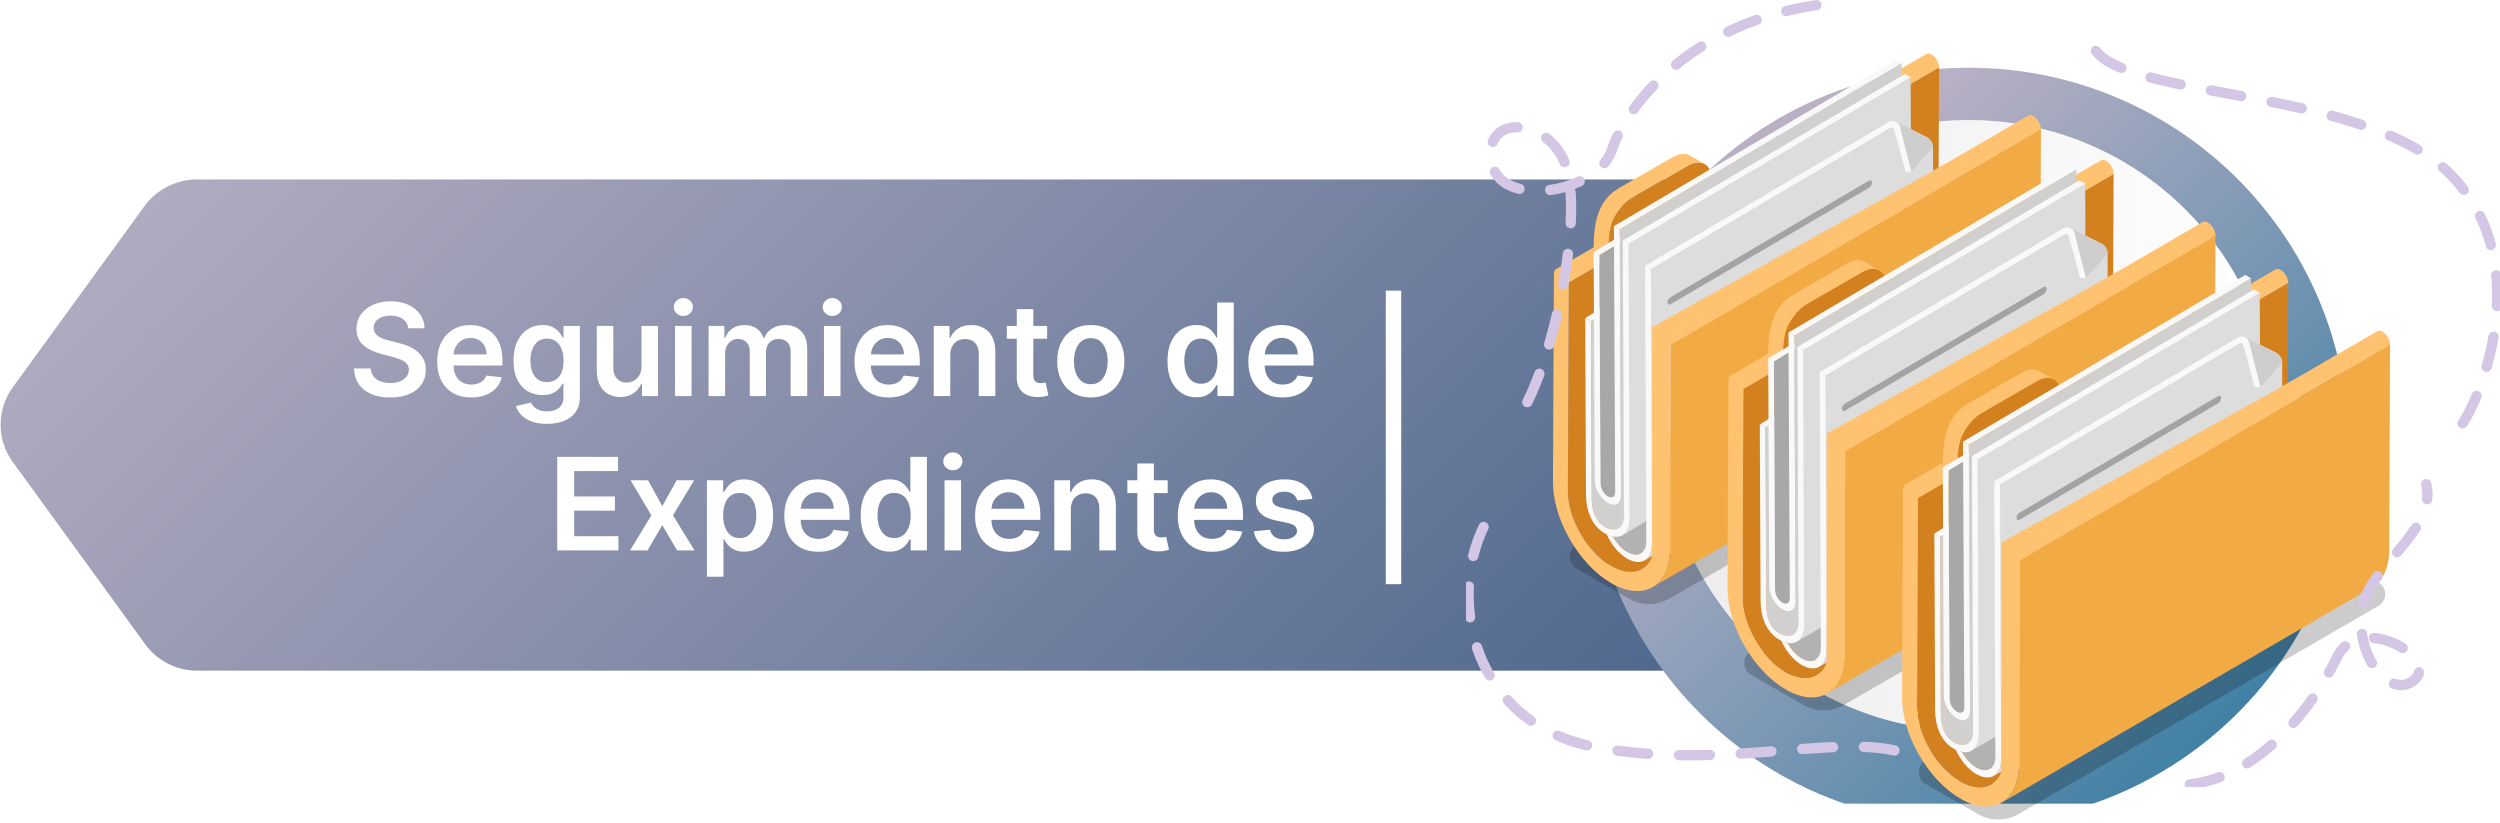 <svg width="486" height="160" viewBox="0 0 486 160" fill="none" xmlns="http://www.w3.org/2000/svg">
<g clip-path="url(#clip0_324_767)">
<path d="M38.222 130.373L346.98 130.373L343.671 82.549L338.541 34.891L38.222 34.891C34.251 34.891 30.445 36.87 28.129 40.003L2.482 75.293C-0.662 79.581 -0.662 85.518 2.482 89.805L28.129 125.096C30.445 128.394 34.251 130.373 38.222 130.373Z" fill="url(#paint0_linear_324_767)"/>
<g filter="url(#filter0_d_324_767)">
<path d="M382.72 9.165C341.963 9.165 308.923 42.094 308.923 82.714C308.923 123.335 341.963 156.264 382.72 156.264C423.477 156.264 456.518 123.335 456.518 82.714C456.518 42.094 423.477 9.165 382.72 9.165Z" fill="url(#paint1_linear_324_767)"/>
</g>
<path d="M382.72 23.347C349.822 23.347 323.153 49.927 323.153 82.714C323.153 115.502 349.822 142.082 382.72 142.082C415.618 142.082 442.288 115.502 442.288 82.714C442.288 49.927 415.618 23.347 382.72 23.347Z" fill="url(#paint2_linear_324_767)"/>
<path d="M382.72 23.347C349.822 23.347 323.153 49.927 323.153 82.714C323.153 115.502 349.822 142.082 382.72 142.082C415.618 142.082 442.288 115.502 442.288 82.714C442.288 49.927 415.618 23.347 382.72 23.347Z" fill="url(#paint3_linear_324_767)"/>
<path d="M79.359 63.816C79.276 63.041 78.927 62.437 78.312 62.005C77.702 61.573 76.909 61.357 75.933 61.357C75.246 61.357 74.657 61.461 74.166 61.668C73.674 61.875 73.299 62.156 73.038 62.511C72.778 62.867 72.645 63.272 72.639 63.728C72.639 64.106 72.725 64.435 72.896 64.713C73.074 64.991 73.314 65.228 73.615 65.423C73.917 65.613 74.252 65.772 74.618 65.903C74.986 66.033 75.355 66.142 75.728 66.231L77.433 66.657C78.119 66.817 78.779 67.033 79.413 67.305C80.052 67.578 80.623 67.921 81.126 68.335C81.635 68.749 82.037 69.25 82.333 69.836C82.629 70.421 82.777 71.108 82.777 71.895C82.777 72.961 82.505 73.899 81.96 74.71C81.416 75.514 80.629 76.145 79.599 76.6C78.575 77.05 77.335 77.275 75.879 77.275C74.465 77.275 73.237 77.056 72.195 76.618C71.159 76.18 70.348 75.541 69.762 74.701C69.182 73.86 68.869 72.836 68.821 71.629H72.062C72.109 72.262 72.304 72.789 72.648 73.209C72.991 73.629 73.438 73.943 73.988 74.15C74.544 74.357 75.166 74.461 75.853 74.461C76.569 74.461 77.196 74.354 77.735 74.141C78.279 73.922 78.705 73.621 79.013 73.236C79.321 72.845 79.478 72.389 79.484 71.869C79.478 71.395 79.339 71.004 79.066 70.697C78.794 70.383 78.412 70.123 77.921 69.915C77.436 69.702 76.868 69.513 76.216 69.347L74.148 68.815C72.651 68.43 71.467 67.847 70.597 67.066C69.733 66.278 69.301 65.234 69.301 63.932C69.301 62.861 69.591 61.922 70.171 61.117C70.757 60.313 71.553 59.688 72.559 59.244C73.565 58.794 74.704 58.57 75.977 58.57C77.267 58.57 78.397 58.794 79.368 59.244C80.345 59.688 81.111 60.307 81.668 61.1C82.224 61.887 82.511 62.792 82.529 63.816H79.359ZM91.609 77.266C90.241 77.266 89.061 76.982 88.066 76.414C87.078 75.84 86.317 75.029 85.785 73.981C85.252 72.928 84.986 71.688 84.986 70.262C84.986 68.859 85.252 67.628 85.785 66.569C86.323 65.503 87.075 64.675 88.04 64.083C89.004 63.485 90.138 63.186 91.44 63.186C92.28 63.186 93.073 63.322 93.819 63.594C94.571 63.861 95.234 64.275 95.808 64.837C96.388 65.4 96.844 66.116 97.175 66.986C97.506 67.85 97.672 68.88 97.672 70.075V71.061H86.495V68.894H94.591C94.585 68.279 94.452 67.731 94.192 67.252C93.931 66.767 93.567 66.385 93.1 66.107C92.638 65.829 92.1 65.69 91.484 65.69C90.827 65.69 90.25 65.849 89.753 66.169C89.256 66.483 88.868 66.897 88.59 67.412C88.318 67.921 88.179 68.48 88.173 69.09V70.981C88.173 71.774 88.318 72.454 88.608 73.023C88.898 73.585 89.303 74.017 89.824 74.319C90.345 74.615 90.954 74.763 91.653 74.763C92.121 74.763 92.544 74.698 92.922 74.567C93.301 74.431 93.63 74.233 93.908 73.973C94.186 73.712 94.396 73.39 94.538 73.005L97.539 73.342C97.35 74.135 96.989 74.828 96.456 75.42C95.929 76.006 95.254 76.461 94.432 76.787C93.609 77.106 92.668 77.266 91.609 77.266ZM106.321 82.398C105.167 82.398 104.176 82.241 103.347 81.927C102.519 81.619 101.853 81.205 101.35 80.684C100.847 80.163 100.497 79.586 100.302 78.953L103.196 78.252C103.327 78.518 103.516 78.781 103.764 79.042C104.013 79.308 104.347 79.527 104.768 79.699C105.194 79.876 105.729 79.965 106.375 79.965C107.286 79.965 108.041 79.743 108.638 79.299C109.236 78.861 109.535 78.139 109.535 77.133V74.55H109.375C109.21 74.881 108.967 75.222 108.647 75.571C108.334 75.92 107.916 76.213 107.396 76.45C106.881 76.686 106.233 76.805 105.451 76.805C104.404 76.805 103.454 76.559 102.601 76.068C101.755 75.571 101.08 74.831 100.577 73.848C100.08 72.86 99.832 71.623 99.832 70.137C99.832 68.64 100.08 67.376 100.577 66.347C101.08 65.311 101.758 64.527 102.61 63.994C103.463 63.455 104.413 63.186 105.46 63.186C106.259 63.186 106.916 63.322 107.431 63.594C107.952 63.861 108.366 64.183 108.674 64.562C108.982 64.935 109.215 65.287 109.375 65.619H109.553V63.364H112.722V77.222C112.722 78.388 112.444 79.353 111.888 80.116C111.331 80.88 110.571 81.451 109.606 81.829C108.641 82.208 107.546 82.398 106.321 82.398ZM106.348 74.283C107.029 74.283 107.609 74.118 108.088 73.786C108.567 73.455 108.931 72.978 109.18 72.357C109.429 71.735 109.553 70.99 109.553 70.12C109.553 69.261 109.429 68.51 109.18 67.865C108.937 67.22 108.576 66.719 108.097 66.364C107.623 66.003 107.04 65.823 106.348 65.823C105.632 65.823 105.034 66.009 104.555 66.382C104.075 66.755 103.714 67.267 103.472 67.918C103.229 68.563 103.108 69.297 103.108 70.12C103.108 70.954 103.229 71.685 103.472 72.312C103.72 72.934 104.084 73.419 104.563 73.769C105.049 74.112 105.644 74.283 106.348 74.283ZM124.707 71.265V63.364H127.921V77H124.805V74.576H124.663C124.355 75.34 123.849 75.964 123.145 76.45C122.446 76.935 121.585 77.178 120.561 77.178C119.668 77.178 118.878 76.979 118.191 76.583C117.51 76.18 116.978 75.597 116.593 74.834C116.208 74.064 116.016 73.135 116.016 72.046V63.364H119.23V71.549C119.23 72.413 119.466 73.1 119.94 73.609C120.413 74.118 121.035 74.372 121.804 74.372C122.278 74.372 122.736 74.257 123.18 74.026C123.624 73.795 123.988 73.452 124.272 72.996C124.562 72.534 124.707 71.957 124.707 71.265ZM131.226 77V63.364H134.44V77H131.226ZM132.842 61.428C132.333 61.428 131.895 61.26 131.528 60.922C131.161 60.579 130.977 60.168 130.977 59.688C130.977 59.203 131.161 58.791 131.528 58.454C131.895 58.111 132.333 57.939 132.842 57.939C133.357 57.939 133.795 58.111 134.156 58.454C134.523 58.791 134.706 59.203 134.706 59.688C134.706 60.168 134.523 60.579 134.156 60.922C133.795 61.26 133.357 61.428 132.842 61.428ZM137.744 77V63.364H140.816V65.681H140.976C141.26 64.9 141.731 64.29 142.388 63.852C143.044 63.408 143.829 63.186 144.74 63.186C145.663 63.186 146.442 63.411 147.075 63.861C147.714 64.305 148.164 64.911 148.424 65.681H148.567C148.868 64.923 149.377 64.32 150.093 63.87C150.816 63.414 151.671 63.186 152.659 63.186C153.914 63.186 154.938 63.583 155.731 64.376C156.524 65.169 156.921 66.326 156.921 67.847V77H153.698V68.344C153.698 67.498 153.473 66.879 153.023 66.489C152.573 66.092 152.023 65.894 151.372 65.894C150.597 65.894 149.99 66.136 149.552 66.622C149.12 67.101 148.904 67.726 148.904 68.495V77H145.752V68.211C145.752 67.507 145.539 66.944 145.113 66.524C144.693 66.104 144.142 65.894 143.462 65.894C143 65.894 142.58 66.012 142.201 66.249C141.822 66.48 141.52 66.808 141.296 67.234C141.071 67.655 140.958 68.146 140.958 68.708V77H137.744ZM160.181 77V63.364H163.395V77H160.181ZM161.797 61.428C161.288 61.428 160.85 61.26 160.483 60.922C160.116 60.579 159.932 60.168 159.932 59.688C159.932 59.203 160.116 58.791 160.483 58.454C160.85 58.111 161.288 57.939 161.797 57.939C162.312 57.939 162.75 58.111 163.111 58.454C163.478 58.791 163.661 59.203 163.661 59.688C163.661 60.168 163.478 60.579 163.111 60.922C162.75 61.26 162.312 61.428 161.797 61.428ZM172.736 77.266C171.369 77.266 170.188 76.982 169.194 76.414C168.206 75.84 167.445 75.029 166.913 73.981C166.38 72.928 166.114 71.688 166.114 70.262C166.114 68.859 166.38 67.628 166.913 66.569C167.451 65.503 168.203 64.675 169.168 64.083C170.132 63.485 171.266 63.186 172.568 63.186C173.408 63.186 174.201 63.322 174.947 63.594C175.699 63.861 176.362 64.275 176.936 64.837C177.516 65.4 177.971 66.116 178.303 66.986C178.634 67.85 178.8 68.88 178.8 70.075V71.061H167.623V68.894H175.719C175.713 68.279 175.58 67.731 175.32 67.252C175.059 66.767 174.695 66.385 174.228 66.107C173.766 65.829 173.228 65.69 172.612 65.69C171.955 65.69 171.378 65.849 170.881 66.169C170.384 66.483 169.996 66.897 169.718 67.412C169.446 67.921 169.307 68.48 169.301 69.09V70.981C169.301 71.774 169.446 72.454 169.736 73.023C170.026 73.585 170.431 74.017 170.952 74.319C171.473 74.615 172.082 74.763 172.781 74.763C173.248 74.763 173.672 74.698 174.05 74.567C174.429 74.431 174.758 74.233 175.036 73.973C175.314 73.712 175.524 73.39 175.666 73.005L178.667 73.342C178.477 74.135 178.116 74.828 177.584 75.42C177.057 76.006 176.382 76.461 175.56 76.787C174.737 77.106 173.796 77.266 172.736 77.266ZM184.733 69.01V77H181.519V63.364H184.591V65.681H184.75C185.064 64.917 185.564 64.311 186.251 63.861C186.943 63.411 187.798 63.186 188.816 63.186C189.757 63.186 190.577 63.387 191.276 63.79C191.98 64.192 192.524 64.775 192.909 65.539C193.3 66.302 193.492 67.228 193.486 68.317V77H190.272V68.815C190.272 67.903 190.036 67.19 189.562 66.675C189.095 66.16 188.447 65.903 187.618 65.903C187.056 65.903 186.556 66.027 186.118 66.276C185.685 66.518 185.345 66.87 185.097 67.332C184.854 67.794 184.733 68.353 184.733 69.01ZM203.563 63.364V65.849H195.723V63.364H203.563ZM197.659 60.097H200.873V72.898C200.873 73.331 200.938 73.662 201.068 73.893C201.204 74.118 201.382 74.272 201.601 74.354C201.819 74.437 202.062 74.479 202.328 74.479C202.53 74.479 202.713 74.464 202.879 74.434C203.051 74.405 203.181 74.378 203.27 74.354L203.811 76.867C203.639 76.926 203.394 76.991 203.074 77.062C202.761 77.133 202.376 77.175 201.92 77.186C201.115 77.21 200.39 77.089 199.745 76.822C199.1 76.55 198.588 76.13 198.209 75.562C197.836 74.994 197.653 74.283 197.659 73.431V60.097ZM212.052 77.266C210.72 77.266 209.566 76.973 208.59 76.387C207.613 75.802 206.855 74.982 206.317 73.928C205.784 72.875 205.518 71.644 205.518 70.235C205.518 68.826 205.784 67.592 206.317 66.533C206.855 65.474 207.613 64.651 208.59 64.065C209.566 63.479 210.72 63.186 212.052 63.186C213.384 63.186 214.538 63.479 215.514 64.065C216.491 64.651 217.245 65.474 217.778 66.533C218.317 67.592 218.586 68.826 218.586 70.235C218.586 71.644 218.317 72.875 217.778 73.928C217.245 74.982 216.491 75.802 215.514 76.387C214.538 76.973 213.384 77.266 212.052 77.266ZM212.07 74.692C212.792 74.692 213.395 74.493 213.881 74.097C214.366 73.695 214.727 73.156 214.964 72.481C215.207 71.806 215.328 71.055 215.328 70.226C215.328 69.392 215.207 68.637 214.964 67.962C214.727 67.282 214.366 66.74 213.881 66.338C213.395 65.935 212.792 65.734 212.07 65.734C211.33 65.734 210.714 65.935 210.223 66.338C209.738 66.74 209.374 67.282 209.131 67.962C208.894 68.637 208.776 69.392 208.776 70.226C208.776 71.055 208.894 71.806 209.131 72.481C209.374 73.156 209.738 73.695 210.223 74.097C210.714 74.493 211.33 74.692 212.07 74.692ZM232.575 77.24C231.504 77.24 230.545 76.965 229.699 76.414C228.853 75.864 228.184 75.065 227.692 74.017C227.201 72.969 226.956 71.697 226.956 70.2C226.956 68.684 227.204 67.406 227.701 66.364C228.204 65.317 228.882 64.527 229.734 63.994C230.587 63.455 231.537 63.186 232.584 63.186C233.383 63.186 234.04 63.322 234.555 63.594C235.07 63.861 235.478 64.183 235.78 64.562C236.082 64.935 236.316 65.287 236.482 65.619H236.615V58.818H239.837V77H236.677V74.852H236.482C236.316 75.183 236.076 75.535 235.762 75.908C235.449 76.275 235.034 76.589 234.52 76.849C234.005 77.109 233.357 77.24 232.575 77.24ZM233.472 74.603C234.153 74.603 234.733 74.419 235.212 74.053C235.691 73.68 236.055 73.162 236.304 72.499C236.553 71.836 236.677 71.064 236.677 70.182C236.677 69.3 236.553 68.534 236.304 67.882C236.061 67.231 235.7 66.725 235.221 66.364C234.747 66.003 234.164 65.823 233.472 65.823C232.756 65.823 232.158 66.009 231.679 66.382C231.199 66.755 230.838 67.27 230.596 67.927C230.353 68.584 230.232 69.335 230.232 70.182C230.232 71.034 230.353 71.795 230.596 72.463C230.844 73.126 231.208 73.65 231.688 74.035C232.173 74.414 232.768 74.603 233.472 74.603ZM249.299 77.266C247.932 77.266 246.751 76.982 245.757 76.414C244.768 75.84 244.008 75.029 243.475 73.981C242.942 72.928 242.676 71.688 242.676 70.262C242.676 68.859 242.942 67.628 243.475 66.569C244.014 65.503 244.765 64.675 245.73 64.083C246.695 63.485 247.828 63.186 249.13 63.186C249.971 63.186 250.764 63.322 251.51 63.594C252.261 63.861 252.924 64.275 253.498 64.837C254.078 65.4 254.534 66.116 254.865 66.986C255.197 67.85 255.362 68.88 255.362 70.075V71.061H244.185V68.894H252.282C252.276 68.279 252.143 67.731 251.882 67.252C251.622 66.767 251.258 66.385 250.79 66.107C250.329 65.829 249.79 65.69 249.175 65.69C248.518 65.69 247.941 65.849 247.443 66.169C246.946 66.483 246.559 66.897 246.28 67.412C246.008 67.921 245.869 68.48 245.863 69.09V70.981C245.863 71.774 246.008 72.454 246.298 73.023C246.588 73.585 246.994 74.017 247.514 74.319C248.035 74.615 248.645 74.763 249.343 74.763C249.811 74.763 250.234 74.698 250.613 74.567C250.992 74.431 251.32 74.233 251.598 73.973C251.876 73.712 252.087 73.39 252.229 73.005L255.229 73.342C255.04 74.135 254.679 74.828 254.146 75.42C253.619 76.006 252.945 76.461 252.122 76.787C251.299 77.106 250.358 77.266 249.299 77.266ZM108.321 107V88.818H120.146V91.579H111.615V96.515H119.534V99.276H111.615V104.239H120.217V107H108.321ZM125.992 93.364L128.745 98.397L131.541 93.364H134.941L130.831 100.182L135.012 107H131.63L128.745 102.091L125.886 107H122.477L126.632 100.182L122.583 93.364H125.992ZM137.427 112.114V93.364H140.588V95.619H140.774C140.94 95.287 141.173 94.935 141.475 94.562C141.777 94.183 142.186 93.861 142.7 93.594C143.215 93.322 143.872 93.186 144.671 93.186C145.725 93.186 146.675 93.455 147.521 93.994C148.373 94.527 149.048 95.317 149.545 96.364C150.048 97.406 150.3 98.684 150.3 100.2C150.3 101.697 150.054 102.969 149.563 104.017C149.072 105.065 148.403 105.864 147.557 106.414C146.71 106.964 145.751 107.24 144.68 107.24C143.899 107.24 143.251 107.109 142.736 106.849C142.221 106.589 141.807 106.275 141.493 105.908C141.185 105.535 140.946 105.183 140.774 104.852H140.641V112.114H137.427ZM140.579 100.182C140.579 101.064 140.703 101.836 140.952 102.499C141.206 103.162 141.57 103.68 142.044 104.053C142.523 104.42 143.103 104.603 143.784 104.603C144.494 104.603 145.089 104.414 145.568 104.035C146.047 103.65 146.408 103.126 146.651 102.463C146.9 101.795 147.024 101.034 147.024 100.182C147.024 99.335 146.903 98.584 146.66 97.927C146.417 97.27 146.056 96.755 145.577 96.382C145.097 96.009 144.5 95.823 143.784 95.823C143.097 95.823 142.514 96.003 142.035 96.364C141.555 96.725 141.191 97.231 140.943 97.882C140.7 98.534 140.579 99.3 140.579 100.182ZM159.089 107.266C157.722 107.266 156.541 106.982 155.547 106.414C154.558 105.84 153.798 105.029 153.265 103.982C152.732 102.928 152.466 101.688 152.466 100.262C152.466 98.859 152.732 97.628 153.265 96.569C153.804 95.503 154.555 94.675 155.52 94.083C156.485 93.485 157.618 93.186 158.92 93.186C159.761 93.186 160.554 93.322 161.3 93.594C162.051 93.861 162.714 94.275 163.288 94.837C163.868 95.4 164.324 96.116 164.655 96.986C164.987 97.85 165.153 98.88 165.153 100.075V101.061H153.975V98.894H162.072C162.066 98.279 161.933 97.731 161.672 97.252C161.412 96.767 161.048 96.385 160.58 96.107C160.119 95.829 159.58 95.69 158.965 95.69C158.308 95.69 157.731 95.849 157.233 96.169C156.736 96.483 156.349 96.897 156.071 97.412C155.798 97.921 155.659 98.48 155.653 99.09V100.981C155.653 101.774 155.798 102.455 156.088 103.023C156.378 103.585 156.784 104.017 157.305 104.319C157.825 104.615 158.435 104.763 159.133 104.763C159.601 104.763 160.024 104.698 160.403 104.567C160.782 104.431 161.11 104.233 161.388 103.973C161.667 103.712 161.877 103.39 162.019 103.005L165.019 103.342C164.83 104.135 164.469 104.828 163.936 105.42C163.41 106.006 162.735 106.461 161.912 106.787C161.089 107.107 160.148 107.266 159.089 107.266ZM172.932 107.24C171.86 107.24 170.902 106.964 170.055 106.414C169.209 105.864 168.54 105.065 168.049 104.017C167.558 102.969 167.312 101.697 167.312 100.2C167.312 98.684 167.561 97.406 168.058 96.364C168.561 95.317 169.239 94.527 170.091 93.994C170.943 93.455 171.893 93.186 172.941 93.186C173.74 93.186 174.397 93.322 174.911 93.594C175.426 93.861 175.835 94.183 176.137 94.562C176.438 94.935 176.672 95.287 176.838 95.619H176.971V88.818H180.194V107H177.033V104.852H176.838C176.672 105.183 176.433 105.535 176.119 105.908C175.805 106.275 175.391 106.589 174.876 106.849C174.361 107.109 173.713 107.24 172.932 107.24ZM173.828 104.603C174.509 104.603 175.089 104.42 175.568 104.053C176.048 103.68 176.412 103.162 176.66 102.499C176.909 101.836 177.033 101.064 177.033 100.182C177.033 99.3 176.909 98.534 176.66 97.882C176.418 97.231 176.057 96.725 175.577 96.364C175.104 96.003 174.521 95.823 173.828 95.823C173.112 95.823 172.514 96.009 172.035 96.382C171.556 96.755 171.195 97.27 170.952 97.927C170.709 98.584 170.588 99.335 170.588 100.182C170.588 101.034 170.709 101.795 170.952 102.463C171.201 103.126 171.565 103.65 172.044 104.035C172.529 104.414 173.124 104.603 173.828 104.603ZM183.618 107V93.364H186.832V107H183.618ZM185.234 91.428C184.725 91.428 184.287 91.26 183.92 90.922C183.553 90.579 183.37 90.168 183.37 89.688C183.37 89.203 183.553 88.791 183.92 88.454C184.287 88.111 184.725 87.939 185.234 87.939C185.749 87.939 186.187 88.111 186.548 88.454C186.915 88.791 187.099 89.203 187.099 89.688C187.099 90.168 186.915 90.579 186.548 90.922C186.187 91.26 185.749 91.428 185.234 91.428ZM196.174 107.266C194.807 107.266 193.626 106.982 192.632 106.414C191.643 105.84 190.883 105.029 190.35 103.982C189.817 102.928 189.551 101.688 189.551 100.262C189.551 98.859 189.817 97.628 190.35 96.569C190.889 95.503 191.64 94.675 192.605 94.083C193.57 93.485 194.703 93.186 196.005 93.186C196.846 93.186 197.639 93.322 198.385 93.594C199.136 93.861 199.799 94.275 200.373 94.837C200.953 95.4 201.409 96.116 201.74 96.986C202.072 97.85 202.237 98.88 202.237 100.075V101.061H191.06V98.894H199.157C199.151 98.279 199.018 97.731 198.757 97.252C198.497 96.767 198.133 96.385 197.665 96.107C197.204 95.829 196.665 95.69 196.05 95.69C195.393 95.69 194.816 95.849 194.318 96.169C193.821 96.483 193.434 96.897 193.155 97.412C192.883 97.921 192.744 98.48 192.738 99.09V100.981C192.738 101.774 192.883 102.455 193.173 103.023C193.463 103.585 193.869 104.017 194.389 104.319C194.91 104.615 195.52 104.763 196.218 104.763C196.686 104.763 197.109 104.698 197.488 104.567C197.867 104.431 198.195 104.233 198.473 103.973C198.751 103.712 198.962 103.39 199.104 103.005L202.104 103.342C201.915 104.135 201.554 104.828 201.021 105.42C200.494 106.006 199.82 106.461 198.997 106.787C198.174 107.107 197.233 107.266 196.174 107.266ZM208.17 99.01V107H204.956V93.364H208.028V95.681H208.188C208.502 94.917 209.002 94.311 209.688 93.861C210.381 93.411 211.236 93.186 212.254 93.186C213.195 93.186 214.015 93.387 214.713 93.79C215.417 94.192 215.962 94.775 216.347 95.539C216.737 96.302 216.93 97.228 216.924 98.317V107H213.71V98.815C213.71 97.903 213.473 97.19 213 96.675C212.532 96.16 211.884 95.903 211.055 95.903C210.493 95.903 209.993 96.027 209.555 96.276C209.123 96.518 208.783 96.87 208.534 97.332C208.291 97.794 208.17 98.353 208.17 99.01ZM227 93.364V95.849H219.161V93.364H227ZM221.096 90.097H224.31V102.898C224.31 103.33 224.375 103.662 224.505 103.893C224.641 104.118 224.819 104.272 225.038 104.354C225.257 104.437 225.5 104.479 225.766 104.479C225.967 104.479 226.151 104.464 226.316 104.434C226.488 104.405 226.618 104.378 226.707 104.354L227.249 106.867C227.077 106.926 226.831 106.991 226.512 107.062C226.198 107.133 225.813 107.175 225.358 107.186C224.553 107.21 223.828 107.089 223.183 106.822C222.537 106.55 222.025 106.13 221.647 105.562C221.274 104.994 221.09 104.283 221.096 103.431V90.097ZM235.578 107.266C234.211 107.266 233.03 106.982 232.036 106.414C231.048 105.84 230.287 105.029 229.754 103.982C229.222 102.928 228.955 101.688 228.955 100.262C228.955 98.859 229.222 97.628 229.754 96.569C230.293 95.503 231.045 94.675 232.009 94.083C232.974 93.485 234.107 93.186 235.41 93.186C236.25 93.186 237.043 93.322 237.789 93.594C238.54 93.861 239.203 94.275 239.777 94.837C240.357 95.4 240.813 96.116 241.145 96.986C241.476 97.85 241.642 98.88 241.642 100.075V101.061H230.465V98.894H238.561C238.555 98.279 238.422 97.731 238.162 97.252C237.901 96.767 237.537 96.385 237.07 96.107C236.608 95.829 236.069 95.69 235.454 95.69C234.797 95.69 234.22 95.849 233.723 96.169C233.226 96.483 232.838 96.897 232.56 97.412C232.288 97.921 232.148 98.48 232.143 99.09V100.981C232.143 101.774 232.288 102.455 232.578 103.023C232.868 103.585 233.273 104.017 233.794 104.319C234.315 104.615 234.924 104.763 235.623 104.763C236.09 104.763 236.513 104.698 236.892 104.567C237.271 104.431 237.599 104.233 237.878 103.973C238.156 103.712 238.366 103.39 238.508 103.005L241.509 103.342C241.319 104.135 240.958 104.828 240.426 105.42C239.899 106.006 239.224 106.461 238.401 106.787C237.579 107.107 236.638 107.266 235.578 107.266ZM255.138 96.968L252.209 97.288C252.126 96.992 251.981 96.713 251.774 96.453C251.572 96.193 251.3 95.983 250.957 95.823C250.614 95.663 250.193 95.583 249.696 95.583C249.027 95.583 248.465 95.728 248.009 96.018C247.56 96.308 247.338 96.684 247.344 97.146C247.338 97.542 247.483 97.865 247.779 98.113C248.08 98.362 248.578 98.566 249.27 98.726L251.596 99.223C252.886 99.501 253.845 99.942 254.472 100.546C255.106 101.15 255.425 101.94 255.431 102.916C255.425 103.774 255.174 104.532 254.677 105.189C254.185 105.84 253.502 106.349 252.626 106.716C251.75 107.083 250.744 107.266 249.607 107.266C247.938 107.266 246.595 106.917 245.577 106.219C244.559 105.514 243.952 104.535 243.757 103.28L246.891 102.978C247.033 103.594 247.335 104.058 247.796 104.372C248.258 104.686 248.859 104.843 249.599 104.843C250.362 104.843 250.975 104.686 251.436 104.372C251.904 104.058 252.138 103.671 252.138 103.209C252.138 102.819 251.987 102.496 251.685 102.241C251.389 101.987 250.927 101.792 250.3 101.656L247.974 101.167C246.666 100.895 245.698 100.436 245.071 99.791C244.443 99.14 244.133 98.317 244.139 97.323C244.133 96.483 244.361 95.755 244.822 95.139C245.29 94.518 245.938 94.038 246.767 93.701C247.601 93.358 248.563 93.186 249.652 93.186C251.25 93.186 252.508 93.526 253.425 94.207C254.348 94.888 254.919 95.808 255.138 96.968Z" fill="white"/>
<path d="M270.898 113.565L270.898 56.5" stroke="white" stroke-width="3"/>
</g>
<g opacity="0.2">
<path d="M394.491 75.903C396.261 74.877 396.261 72.329 394.491 71.303L384.332 65.462C381.883 64.039 378.855 64.039 376.406 65.462L306.481 105.918C304.711 106.944 304.711 109.492 306.481 110.518L316.624 116.358C319.056 117.781 322.101 117.781 324.55 116.358L394.491 75.903Z" fill="black"/>
</g>
<path d="M304.976 54.939L312.703 50.438V46.467C312.686 43.505 314.771 39.898 317.352 38.409L328.074 32.221C330.655 30.731 332.74 31.923 332.757 34.885V38.789L376.952 13.11L376.77 53.582C376.753 58.943 380.542 65.479 385.192 68.176C387.541 69.532 389.676 69.665 391.198 68.771L319.222 110.6C317.683 111.494 315.565 111.361 313.216 110.005C308.566 107.324 304.777 100.788 304.794 95.411L304.976 54.939Z" fill="#D3801E"/>
<path d="M312.669 46.417L302.51 52.324C302.245 52.473 302.08 52.804 302.08 53.267L301.898 93.74C301.881 100.937 306.944 109.723 313.199 113.347C319.453 116.954 324.566 114.042 324.599 106.861L324.781 66.935L396.758 25.106C396.758 24.179 396.112 23.054 395.301 22.591C394.904 22.359 394.54 22.343 394.276 22.491L322.299 64.32C322.035 64.469 321.869 64.8 321.869 65.263L321.687 105.19C321.671 110.551 317.881 112.718 313.215 110.021C308.566 107.341 304.777 100.805 304.793 95.427L304.975 54.939L312.702 50.438L312.669 46.417ZM332.757 38.789L376.952 13.11C376.952 12.183 376.306 11.058 375.512 10.595C375.115 10.363 374.751 10.346 374.486 10.495L332.74 34.752L332.757 38.789ZM302.957 52.225C302.891 52.225 302.857 52.258 302.791 52.258C302.857 52.258 302.907 52.225 302.957 52.225Z" fill="#FFC271"/>
<path d="M312.256 38.674C313.795 36.903 313.033 37.565 325.178 30.549C326.486 29.805 327.66 29.722 328.504 30.218L331.383 31.89C330.539 31.393 329.365 31.459 328.057 32.221C316.64 38.806 317.137 38.459 316.326 39.12C314.986 40.229 313.861 42.033 313.48 42.976C312.52 45.143 312.669 49.23 312.686 50.455L309.823 48.783C309.823 47.046 309.608 41.9 312.256 38.674Z" fill="#FFC271"/>
<path d="M312.653 101.037L367.487 68.656C367.504 72.378 371.492 76.565 373.808 75.208C355.524 85.996 337.257 96.801 318.974 107.589C318.312 107.986 317.385 107.936 316.359 107.357C314.324 106.182 312.67 103.337 312.653 101.037Z" fill="#B2B2B2"/>
<path d="M309.294 62.451L363.02 29.441L363.169 63.758C363.185 67.514 367.189 71.667 369.489 70.31C351.206 81.082 332.922 91.886 314.638 102.675C313.977 103.072 313.05 103.022 312.024 102.443C309.989 101.285 309.443 99.084 309.426 96.768L309.294 62.451Z" fill="#D1D0CF"/>
<path d="M309.294 62.451L363.02 29.441L361.911 28.796L308.186 61.822L309.294 62.451Z" fill="#F9F9F9"/>
<path d="M309.807 48.965L364.641 16.568L365.75 17.213L310.915 49.594L309.807 48.965Z" fill="#F9F9F9"/>
<path d="M367.421 64.122C366.627 63.675 365.982 62.566 365.982 61.656L365.766 17.197L310.916 49.594L311.131 94.054C311.131 94.964 311.776 96.073 312.57 96.519C312.967 96.751 313.331 96.768 313.579 96.602C331.863 85.814 350.147 75.009 368.414 64.221C368.166 64.37 367.818 64.353 367.421 64.122Z" fill="#A8A8A8"/>
<path d="M314.87 44.581L315.118 96.304C315.118 97.099 314.837 97.678 314.39 97.942C332.674 87.154 350.941 76.349 369.225 65.561C369.572 65.363 369.804 64.999 369.903 64.486C369.936 64.32 369.953 64.138 369.953 63.923L369.704 12.2L314.87 44.581Z" fill="#D1D0CF"/>
<path d="M313.761 43.952L368.596 11.571L369.721 12.2L314.87 44.581L313.761 43.952Z" fill="#F9F9F9"/>
<path d="M314.87 44.581L315.118 96.304C315.118 97.909 313.993 98.571 312.587 97.777C311.18 96.983 310.022 95.014 310.022 93.409L309.807 48.949L310.915 49.578L311.131 94.037C311.131 94.948 311.776 96.056 312.57 96.503C313.364 96.95 314.01 96.586 313.993 95.675L313.745 43.952L314.87 44.581Z" fill="#F9F9F9"/>
<path d="M316.806 100.954L316.591 47.394L371.425 15.012L371.64 68.573C371.64 70.079 371.128 71.137 370.267 71.65C351.983 82.439 333.7 93.243 315.433 104.031C316.293 103.518 316.823 102.46 316.806 100.954Z" fill="#DDDDDD"/>
<path d="M316.591 47.394L371.425 15.012L370.317 14.384L315.482 46.765L316.591 47.394Z" fill="#F9F9F9"/>
<path d="M315.482 46.765L315.698 100.325C315.714 102.658 314.059 103.601 312.024 102.443C309.989 101.285 309.443 99.084 309.426 96.768L309.278 62.451L308.169 61.822L308.318 96.139C308.334 99.167 309.377 102.228 312.024 103.717C314.672 105.223 316.823 103.982 316.806 100.954L316.591 47.394L315.482 46.765Z" fill="#F9F9F9"/>
<path d="M321.141 105.852L320.926 52.291L368.778 24.063L368.431 23.616L374.453 26.628C375.264 27.025 375.777 27.852 375.777 28.762L375.959 73.47C375.959 74.976 375.446 76.035 374.586 76.548C356.335 87.336 338.052 98.124 319.768 108.929C320.628 108.416 321.158 107.357 321.141 105.852Z" fill="#DDDDDD"/>
<path d="M347.334 60.382L347.566 84.259L325.112 97.43L324.881 73.553L347.334 60.382Z" fill="#B9B9B9"/>
<path d="M373.361 73.355L373.378 75.406L351.785 88.081L351.752 86.029L373.361 73.355Z" fill="#B9B9B9"/>
<path d="M373.312 68.672L373.328 70.724L351.735 83.398L351.719 81.347L373.312 68.672Z" fill="#B9B9B9"/>
<path d="M373.262 63.989L373.279 66.041L351.686 78.716L351.669 76.664L373.262 63.989Z" fill="#A3A3A3"/>
<path d="M373.212 59.323L373.245 61.359L351.636 74.033L351.619 71.981L373.212 59.323Z" fill="#A3A3A3"/>
<path d="M373.179 54.641L373.196 56.676L351.586 69.35L351.57 67.315L373.179 54.641Z" fill="#A3A3A3"/>
<path d="M373.13 49.958L373.146 52.01L351.553 64.684L351.537 62.633L373.13 49.958Z" fill="#A3A3A3"/>
<path d="M373.08 45.276L373.096 47.327L351.504 60.002L351.487 57.95L373.08 45.276Z" fill="#A3A3A3"/>
<path d="M371.922 41.569C372.203 41.404 372.435 41.536 372.435 41.85C372.435 42.181 372.219 42.562 371.938 42.727L339.491 61.772C339.21 61.938 338.978 61.822 338.978 61.491C338.978 61.176 339.193 60.779 339.474 60.614L371.922 41.569Z" fill="#A3A3A3"/>
<path d="M363.301 35.133C363.632 34.934 363.913 35.083 363.913 35.48C363.913 35.861 363.648 36.341 363.318 36.523L324.765 59.141C324.434 59.34 324.169 59.191 324.152 58.81C324.152 58.43 324.417 57.95 324.748 57.768L363.301 35.133Z" fill="#A3A3A3"/>
<path d="M371.707 36.688C372.104 36.456 372.435 36.639 372.451 37.102C372.451 37.565 372.137 38.144 371.723 38.376L324.881 65.843C324.483 66.074 324.153 65.909 324.136 65.429C324.136 64.966 324.45 64.387 324.864 64.155L371.707 36.688Z" fill="#A3A3A3"/>
<path d="M374.47 26.628L368.447 23.616L368.794 24.063L368.248 24.394L369.191 26.512L371.574 33.362L375.81 28.597C375.727 27.753 375.231 27.009 374.47 26.628Z" fill="#DBDBDB"/>
<path d="M374.47 26.628L368.447 23.616L368.794 24.063L368.248 24.394L369.191 26.512L371.574 33.362L375.81 28.597C375.727 27.753 375.231 27.009 374.47 26.628Z" fill="#CECECE"/>
<path d="M319.817 51.663L320.032 105.223C320.049 107.556 318.394 108.499 316.359 107.341C315.267 106.728 314.274 105.62 313.596 104.362L312.355 103.883C313.215 105.852 314.705 107.672 316.359 108.615C319.007 110.12 321.158 108.88 321.141 105.852L320.926 52.291L319.817 51.663Z" fill="#F9F9F9"/>
<path d="M371.557 33.362L369.34 24.576C369.224 24.129 368.877 23.765 368.447 23.616C368 23.468 367.487 23.534 367.09 23.765L319.817 51.662L320.926 52.291L367.421 24.874C368.066 24.494 368.248 25.205 368.43 25.933L370.449 33.362H371.557Z" fill="#F9F9F9"/>
<path d="M324.599 106.844L324.781 66.918L396.757 25.089L396.592 65.015C396.575 68.589 395.318 71.104 393.266 72.296L321.29 114.125C323.325 112.933 324.583 110.418 324.599 106.844Z" fill="#F2AB44"/>
<path d="M321.174 63.592V108.267L324.732 107.605V67.067L379.334 35.298L378.755 31.575L321.174 63.592Z" fill="#FFC271"/>
<g opacity="0.2">
<path d="M428.425 96.582C430.196 95.556 430.196 93.008 428.425 91.982L418.266 86.141C415.817 84.718 412.789 84.718 410.34 86.141L340.416 126.597C338.645 127.623 338.645 130.171 340.416 131.197L350.559 137.037C352.991 138.46 356.036 138.46 358.484 137.037L428.425 96.582Z" fill="black"/>
</g>
<path d="M338.91 75.618L346.637 71.117V67.146C346.621 64.184 348.705 60.577 351.287 59.088L362.009 52.9C364.59 51.41 366.675 52.602 366.691 55.563V59.468L410.886 33.789L410.704 74.261C410.688 79.622 414.477 86.158 419.126 88.855C421.476 90.211 423.61 90.344 425.133 89.45L353.156 131.279C351.618 132.173 349.5 132.04 347.15 130.684C342.501 128.003 338.712 121.467 338.728 116.09L338.91 75.618Z" fill="#D3801E"/>
<path d="M346.604 67.096L336.445 73.003C336.18 73.152 336.014 73.483 336.014 73.946L335.832 114.419C335.816 121.616 340.879 130.402 347.134 134.026C353.388 137.633 358.501 134.721 358.534 127.54L358.716 87.614L430.692 45.785C430.692 44.858 430.047 43.733 429.236 43.27C428.839 43.038 428.475 43.021 428.21 43.17L356.234 84.999C355.969 85.148 355.804 85.479 355.804 85.942L355.622 125.869C355.605 131.23 351.816 133.397 347.15 130.7C342.501 128.02 338.711 121.484 338.728 116.106L338.91 75.618L346.637 71.117L346.604 67.096ZM366.691 59.468L410.886 33.789C410.886 32.862 410.241 31.737 409.447 31.274C409.05 31.042 408.686 31.025 408.421 31.174L366.675 55.431L366.691 59.468ZM336.891 72.904C336.825 72.904 336.792 72.937 336.726 72.937C336.792 72.937 336.842 72.904 336.891 72.904Z" fill="#FFC271"/>
<path d="M346.191 59.353C347.729 57.582 346.968 58.244 359.113 51.228C360.42 50.484 361.595 50.401 362.439 50.897L365.318 52.569C364.474 52.072 363.299 52.138 361.992 52.9C350.575 59.485 351.072 59.138 350.261 59.799C348.921 60.908 347.796 62.711 347.415 63.655C346.455 65.822 346.604 69.909 346.621 71.133L343.758 69.462C343.758 67.725 343.543 62.579 346.191 59.353Z" fill="#FFC271"/>
<path d="M346.588 121.716L401.422 89.335C401.438 93.057 405.426 97.244 407.743 95.887C389.459 106.675 371.192 117.48 352.908 128.268C352.246 128.665 351.32 128.615 350.294 128.036C348.259 126.861 346.604 124.015 346.588 121.716Z" fill="#B2B2B2"/>
<path d="M343.229 83.13L396.954 50.12L397.103 84.437C397.12 88.193 401.124 92.346 403.424 90.989C385.14 101.761 366.857 112.565 348.573 123.354C347.911 123.751 346.985 123.701 345.959 123.122C343.924 121.964 343.378 119.763 343.361 117.447L343.229 83.13Z" fill="#D1D0CF"/>
<path d="M343.229 83.13L396.954 50.12L395.846 49.474L342.12 82.501L343.229 83.13Z" fill="#F9F9F9"/>
<path d="M343.741 69.644L398.576 37.247L399.684 37.892L344.85 70.273L343.741 69.644Z" fill="#F9F9F9"/>
<path d="M401.356 84.801C400.562 84.354 399.916 83.245 399.916 82.335L399.701 37.876L344.85 70.273L345.065 114.733C345.065 115.643 345.711 116.752 346.505 117.198C346.902 117.43 347.266 117.447 347.514 117.281C365.798 106.493 384.082 95.688 402.349 84.9C402.1 85.049 401.753 85.032 401.356 84.801Z" fill="#A8A8A8"/>
<path d="M348.805 65.26L349.053 116.983C349.053 117.777 348.772 118.357 348.325 118.621C366.609 107.833 384.876 97.028 403.159 86.24C403.507 86.042 403.738 85.678 403.838 85.165C403.871 84.999 403.887 84.817 403.887 84.602L403.639 32.879L348.805 65.26Z" fill="#D1D0CF"/>
<path d="M347.696 64.631L402.531 32.25L403.656 32.879L348.805 65.26L347.696 64.631Z" fill="#F9F9F9"/>
<path d="M348.805 65.26L349.053 116.983C349.053 118.588 347.928 119.25 346.521 118.456C345.115 117.662 343.957 115.693 343.957 114.088L343.741 69.628L344.85 70.257L345.065 114.716C345.065 115.626 345.71 116.735 346.505 117.182C347.299 117.629 347.944 117.265 347.928 116.355L347.679 64.631L348.805 65.26Z" fill="#F9F9F9"/>
<path d="M350.741 121.633L350.526 68.073L405.36 35.691L405.575 89.252C405.575 90.757 405.062 91.816 404.202 92.329C385.918 103.117 367.635 113.922 349.367 124.71C350.228 124.197 350.757 123.138 350.741 121.633Z" fill="#DDDDDD"/>
<path d="M350.526 68.072L405.36 35.691L404.251 35.063L349.417 67.444L350.526 68.072Z" fill="#F9F9F9"/>
<path d="M349.417 67.444L349.632 121.004C349.649 123.337 347.994 124.28 345.959 123.122C343.924 121.964 343.378 119.763 343.361 117.447L343.212 83.13L342.104 82.501L342.253 116.818C342.269 119.846 343.312 122.907 345.959 124.396C348.606 125.902 350.757 124.661 350.741 121.633L350.526 68.073L349.417 67.444Z" fill="#F9F9F9"/>
<path d="M355.076 126.53L354.861 72.97L402.713 44.742L402.365 44.295L408.388 47.307C409.199 47.704 409.712 48.531 409.712 49.441L409.894 94.149C409.894 95.655 409.381 96.714 408.52 97.227C390.27 108.015 371.986 118.803 353.703 129.608C354.563 129.095 355.092 128.036 355.076 126.53Z" fill="#DDDDDD"/>
<path d="M381.269 81.061L381.5 104.938L359.047 118.108L358.815 94.232L381.269 81.061Z" fill="#B9B9B9"/>
<path d="M407.296 94.034L407.312 96.085L385.719 108.76L385.686 106.708L407.296 94.034Z" fill="#B9B9B9"/>
<path d="M407.246 89.351L407.263 91.403L385.67 104.077L385.654 102.026L407.246 89.351Z" fill="#B9B9B9"/>
<path d="M407.197 84.668L407.213 86.72L385.62 99.395L385.604 97.343L407.197 84.668Z" fill="#A3A3A3"/>
<path d="M407.147 80.002L407.18 82.038L385.571 94.712L385.554 92.66L407.147 80.002Z" fill="#A3A3A3"/>
<path d="M407.114 75.32L407.13 77.355L385.521 90.029L385.504 87.994L407.114 75.32Z" fill="#A3A3A3"/>
<path d="M407.064 70.637L407.081 72.689L385.488 85.363L385.471 83.312L407.064 70.637Z" fill="#A3A3A3"/>
<path d="M407.015 65.955L407.031 68.006L385.438 80.681L385.422 78.629L407.015 65.955Z" fill="#A3A3A3"/>
<path d="M405.856 62.248C406.138 62.083 406.369 62.215 406.369 62.529C406.369 62.86 406.154 63.241 405.873 63.407L373.426 82.451C373.144 82.617 372.913 82.501 372.913 82.17C372.913 81.856 373.128 81.459 373.409 81.293L405.856 62.248Z" fill="#A3A3A3"/>
<path d="M397.236 55.812C397.567 55.613 397.848 55.762 397.848 56.159C397.848 56.54 397.583 57.02 397.252 57.202L358.699 79.82C358.368 80.019 358.104 79.87 358.087 79.49C358.087 79.109 358.352 78.629 358.683 78.447L397.236 55.812Z" fill="#A3A3A3"/>
<path d="M405.641 57.367C406.038 57.135 406.369 57.317 406.386 57.781C406.386 58.244 406.071 58.823 405.658 59.055L358.815 86.522C358.418 86.753 358.087 86.588 358.071 86.108C358.071 85.645 358.385 85.066 358.799 84.834L405.641 57.367Z" fill="#A3A3A3"/>
<path d="M408.405 47.307L402.382 44.295L402.729 44.742L402.183 45.073L403.126 47.191L405.509 54.041L409.745 49.276C409.662 48.432 409.166 47.688 408.405 47.307Z" fill="#DBDBDB"/>
<path d="M408.405 47.307L402.382 44.295L402.729 44.742L402.183 45.073L403.126 47.191L405.509 54.041L409.745 49.276C409.662 48.432 409.166 47.688 408.405 47.307Z" fill="#CECECE"/>
<path d="M353.752 72.341L353.967 125.902C353.984 128.235 352.329 129.178 350.294 128.02C349.202 127.407 348.209 126.299 347.531 125.041L346.29 124.561C347.15 126.53 348.639 128.351 350.294 129.294C352.941 130.799 355.092 129.558 355.076 126.53L354.861 72.97L353.752 72.341Z" fill="#F9F9F9"/>
<path d="M405.492 54.041L403.275 45.255C403.159 44.809 402.812 44.444 402.382 44.295C401.935 44.147 401.422 44.213 401.025 44.444L353.752 72.341L354.861 72.97L401.356 45.553C402.001 45.172 402.183 45.884 402.365 46.612L404.384 54.041H405.492Z" fill="#F9F9F9"/>
<path d="M358.534 127.523L358.716 87.597L430.692 45.768L430.527 85.694C430.51 89.268 429.253 91.783 427.201 92.975L355.225 134.804C357.26 133.612 358.517 131.097 358.534 127.523Z" fill="#F2AB44"/>
<path d="M355.109 84.271V128.946L358.666 128.284V87.746L413.269 55.977L412.69 52.254L355.109 84.271Z" fill="#FFC271"/>
<g opacity="0.2">
<path d="M462.36 117.791C464.131 116.765 464.131 114.217 462.36 113.191L452.201 107.35C449.752 105.927 446.724 105.927 444.275 107.35L374.351 147.806C372.58 148.832 372.58 151.38 374.351 152.406L384.493 158.246C386.926 159.669 389.97 159.669 392.419 158.246L462.36 117.791Z" fill="black"/>
</g>
<path d="M372.845 96.827L380.572 92.326V88.355C380.555 85.393 382.64 81.786 385.222 80.297L395.944 74.109C398.525 72.62 400.61 73.811 400.626 76.773V80.678L444.821 54.998L444.639 95.47C444.623 100.831 448.412 107.367 453.061 110.064C455.411 111.421 457.545 111.553 459.068 110.659L387.091 152.488C385.552 153.382 383.435 153.25 381.085 151.893C376.435 149.212 372.646 142.676 372.663 137.299L372.845 96.827Z" fill="#D3801E"/>
<path d="M380.539 88.305L370.379 94.212C370.115 94.361 369.949 94.692 369.949 95.156L369.767 135.628C369.751 142.825 374.814 151.611 381.068 155.235C387.323 158.842 392.436 155.93 392.469 148.749L392.651 108.823L464.627 66.994C464.627 66.067 463.982 64.942 463.171 64.479C462.774 64.247 462.41 64.231 462.145 64.379L390.169 106.208C389.904 106.357 389.738 106.688 389.738 107.152L389.556 147.078C389.54 152.439 385.751 154.606 381.085 151.909C376.435 149.229 372.646 142.693 372.663 137.315L372.845 96.827L380.572 92.326L380.539 88.305ZM400.626 80.677L444.821 54.998C444.821 54.071 444.176 52.946 443.382 52.483C442.984 52.251 442.62 52.234 442.356 52.383L400.609 76.64L400.626 80.677ZM370.826 94.113C370.76 94.113 370.727 94.146 370.661 94.146C370.727 94.146 370.776 94.113 370.826 94.113Z" fill="#FFC271"/>
<path d="M380.125 80.562C381.664 78.791 380.903 79.453 393.048 72.437C394.355 71.693 395.53 71.61 396.374 72.106L399.253 73.778C398.409 73.281 397.234 73.347 395.927 74.109C384.51 80.694 385.006 80.347 384.196 81.008C382.855 82.117 381.73 83.921 381.35 84.864C380.39 87.031 380.539 91.118 380.555 92.343L377.693 90.671C377.693 88.934 377.478 83.788 380.125 80.562Z" fill="#FFC271"/>
<path d="M380.522 142.925L435.357 110.544C435.373 114.266 439.361 118.453 441.677 117.096C423.394 127.884 405.127 138.689 386.843 149.477C386.181 149.874 385.254 149.824 384.229 149.245C382.193 148.07 380.539 145.225 380.522 142.925Z" fill="#B2B2B2"/>
<path d="M377.163 104.339L430.889 71.329L431.038 105.646C431.055 109.402 435.059 113.555 437.359 112.198C419.075 122.97 400.791 133.775 382.508 144.563C381.846 144.96 380.919 144.91 379.893 144.331C377.858 143.173 377.312 140.972 377.296 138.656L377.163 104.339Z" fill="#D1D0CF"/>
<path d="M377.163 104.339L430.889 71.329L429.781 70.683L376.055 103.71L377.163 104.339Z" fill="#F9F9F9"/>
<path d="M377.677 90.853L432.511 58.456L433.619 59.101L378.785 91.482L377.677 90.853Z" fill="#F9F9F9"/>
<path d="M435.291 106.01C434.496 105.563 433.851 104.455 433.851 103.544L433.636 59.085L378.785 91.482L379 135.942C379 136.852 379.645 137.961 380.44 138.407C380.837 138.639 381.201 138.656 381.449 138.49C399.733 127.702 418.016 116.897 436.283 106.109C436.035 106.258 435.688 106.242 435.291 106.01Z" fill="#A8A8A8"/>
<path d="M382.74 86.469L382.988 138.192C382.988 138.987 382.707 139.566 382.26 139.83C400.543 129.042 418.81 118.238 437.094 107.449C437.442 107.251 437.673 106.887 437.773 106.374C437.806 106.208 437.822 106.026 437.822 105.811L437.574 54.088L382.74 86.469Z" fill="#D1D0CF"/>
<path d="M381.631 85.84L436.465 53.459L437.591 54.088L382.74 86.469L381.631 85.84Z" fill="#F9F9F9"/>
<path d="M382.74 86.469L382.988 138.192C382.988 139.797 381.863 140.459 380.456 139.665C379.05 138.871 377.892 136.902 377.892 135.297L377.677 90.837L378.785 91.466L379 135.925C379 136.836 379.646 137.944 380.44 138.391C381.234 138.838 381.879 138.474 381.863 137.564L381.615 85.84L382.74 86.469Z" fill="#F9F9F9"/>
<path d="M384.676 142.842L384.46 89.282L439.295 56.901L439.51 110.461C439.51 111.967 438.997 113.025 438.137 113.538C419.853 124.327 401.569 135.131 383.302 145.919C384.163 145.407 384.692 144.348 384.676 142.842Z" fill="#DDDDDD"/>
<path d="M384.46 89.281L439.295 56.901L438.186 56.272L383.352 88.653L384.46 89.281Z" fill="#F9F9F9"/>
<path d="M383.352 88.653L383.567 142.213C383.583 144.546 381.929 145.489 379.894 144.331C377.858 143.173 377.312 140.972 377.296 138.656L377.147 104.339L376.038 103.71L376.187 138.027C376.204 141.055 377.246 144.116 379.894 145.605C382.541 147.111 384.692 145.87 384.675 142.842L384.46 89.281L383.352 88.653Z" fill="#F9F9F9"/>
<path d="M389.011 147.74L388.795 94.179L436.647 65.951L436.3 65.504L442.323 68.516C443.133 68.913 443.646 69.74 443.646 70.65L443.828 115.358C443.828 116.864 443.315 117.923 442.455 118.436C424.204 129.224 405.921 140.012 387.637 150.817C388.498 150.304 389.027 149.245 389.011 147.74Z" fill="#DDDDDD"/>
<path d="M415.203 102.27L415.435 126.147L392.982 139.317L392.75 115.441L415.203 102.27Z" fill="#B9B9B9"/>
<path d="M441.231 115.243L441.247 117.294L419.654 129.969L419.621 127.917L441.231 115.243Z" fill="#B9B9B9"/>
<path d="M441.181 110.56L441.198 112.612L419.605 125.286L419.588 123.235L441.181 110.56Z" fill="#B9B9B9"/>
<path d="M441.131 105.877L441.148 107.929L419.555 120.604L419.539 118.552L441.131 105.877Z" fill="#A3A3A3"/>
<path d="M441.082 101.211L441.115 103.247L419.506 115.921L419.489 113.869L441.082 101.211Z" fill="#A3A3A3"/>
<path d="M441.049 96.529L441.065 98.564L419.456 111.238L419.439 109.203L441.049 96.529Z" fill="#A3A3A3"/>
<path d="M440.999 91.846L441.015 93.898L419.423 106.572L419.406 104.521L440.999 91.846Z" fill="#A3A3A3"/>
<path d="M440.949 87.164L440.966 89.215L419.373 101.89L419.356 99.838L440.949 87.164Z" fill="#A3A3A3"/>
<path d="M439.791 83.457C440.072 83.292 440.304 83.424 440.304 83.739C440.304 84.07 440.089 84.45 439.808 84.615L407.36 103.66C407.079 103.826 406.847 103.71 406.847 103.379C406.847 103.065 407.063 102.667 407.344 102.502L439.791 83.457Z" fill="#A3A3A3"/>
<path d="M431.17 77.021C431.501 76.822 431.782 76.971 431.782 77.368C431.782 77.749 431.518 78.229 431.187 78.411L392.634 101.029C392.303 101.228 392.038 101.079 392.022 100.698C392.022 100.318 392.286 99.838 392.617 99.656L431.17 77.021Z" fill="#A3A3A3"/>
<path d="M439.576 78.576C439.973 78.344 440.304 78.526 440.32 78.99C440.32 79.453 440.006 80.032 439.592 80.264L392.75 107.731C392.353 107.962 392.022 107.797 392.005 107.317C392.005 106.854 392.32 106.275 392.733 106.043L439.576 78.576Z" fill="#A3A3A3"/>
<path d="M442.339 68.516L436.316 65.504L436.664 65.951L436.118 66.282L437.061 68.4L439.444 75.25L443.68 70.485C443.597 69.641 443.1 68.897 442.339 68.516Z" fill="#DBDBDB"/>
<path d="M442.339 68.516L436.316 65.504L436.664 65.951L436.118 66.282L437.061 68.4L439.444 75.25L443.68 70.485C443.597 69.641 443.1 68.897 442.339 68.516Z" fill="#CECECE"/>
<path d="M387.687 93.55L387.902 147.111C387.918 149.444 386.264 150.387 384.229 149.229C383.137 148.616 382.144 147.508 381.465 146.25L380.224 145.771C381.085 147.74 382.574 149.56 384.229 150.503C386.876 152.008 389.027 150.768 389.01 147.74L388.795 94.179L387.687 93.55Z" fill="#F9F9F9"/>
<path d="M439.427 75.25L437.21 66.464C437.094 66.017 436.746 65.653 436.316 65.505C435.87 65.356 435.357 65.422 434.959 65.653L387.687 93.55L388.795 94.179L435.29 66.762C435.936 66.382 436.118 67.093 436.3 67.821L438.318 75.25H439.427Z" fill="#F9F9F9"/>
<path d="M392.469 148.732L392.651 108.806L464.627 66.977L464.462 106.903C464.445 110.477 463.187 112.992 461.136 114.184L389.159 156.013C391.195 154.821 392.452 152.306 392.469 148.732Z" fill="#F2AB44"/>
<path d="M389.044 105.48V150.155L392.601 149.494V108.955L447.204 77.186L446.625 73.463L389.044 105.48Z" fill="#FFC271"/>
<g clip-path="url(#clip1_324_767)">
<path d="M425.675 152.492C439.565 150.917 449.906 136.948 454.316 127.754C458.575 118.865 474.492 127.957 469.271 132.224C464.05 136.491 456.496 125.519 459.842 116.122C462.326 109.213 473.681 102.356 471.654 94.126" stroke="#D4C7E5" stroke-width="2" stroke-miterlimit="10" stroke-linecap="round" stroke-dasharray="6 6"/>
<path d="M296.913 78.176C303.25 65.376 307.66 40.434 304.213 31.697C300.816 22.96 288.599 22.046 289.867 31.189C291.185 40.841 310.55 37.641 313.338 29.157C316.126 20.674 329.255 2.895 357.39 0.508" stroke="#D4C7E5" stroke-width="2" stroke-miterlimit="10" stroke-linecap="round" stroke-dasharray="6 6"/>
<path d="M368.29 145.888C355.413 143.044 334.122 149.647 310.347 145.279C286.572 140.91 281.198 116.934 288.549 102.152" stroke="#D4C7E5" stroke-width="2" stroke-miterlimit="10" stroke-linecap="round" stroke-dasharray="6 6"/>
<path d="M407.425 9.905C415.029 19.506 460.653 17.119 476.926 34.491C493.199 51.864 481.793 78.278 478.548 82.545" stroke="#D4C7E5" stroke-width="2" stroke-miterlimit="10" stroke-linecap="round" stroke-dasharray="6 6"/>
</g>
<defs>
<filter id="filter0_d_324_767" x="296.923" y="1.165" width="171.595" height="171.099" filterUnits="userSpaceOnUse" color-interpolation-filters="sRGB">
<feFlood flood-opacity="0" result="BackgroundImageFix"/>
<feColorMatrix in="SourceAlpha" type="matrix" values="0 0 0 0 0 0 0 0 0 0 0 0 0 0 0 0 0 0 127 0" result="hardAlpha"/>
<feOffset dy="4"/>
<feGaussianBlur stdDeviation="6"/>
<feComposite in2="hardAlpha" operator="out"/>
<feColorMatrix type="matrix" values="0 0 0 0 0 0 0 0 0 0 0 0 0 0 0 0 0 0 0.25 0"/>
<feBlend mode="normal" in2="BackgroundImageFix" result="effect1_dropShadow_324_767"/>
<feBlend mode="normal" in="SourceGraphic" in2="effect1_dropShadow_324_767" result="shape"/>
</filter>
<linearGradient id="paint0_linear_324_767" x1="70.323" y1="-32.418" x2="319.663" y2="217.763" gradientUnits="userSpaceOnUse">
<stop stop-color="#B9B0C4"/>
<stop offset="1" stop-color="#3A5B83"/>
</linearGradient>
<linearGradient id="paint1_linear_324_767" x1="483.832" y1="183.487" x2="344.751" y2="43.937" gradientUnits="userSpaceOnUse">
<stop stop-color="#006794"/>
<stop offset="1" stop-color="#B9B0C4"/>
</linearGradient>
<linearGradient id="paint2_linear_324_767" x1="323.116" y1="82.634" x2="442.163" y2="82.634" gradientUnits="userSpaceOnUse">
<stop stop-color="#E5DFDF"/>
<stop offset="1" stop-color="#C9C0C0"/>
</linearGradient>
<linearGradient id="paint3_linear_324_767" x1="323.116" y1="82.634" x2="442.163" y2="82.634" gradientUnits="userSpaceOnUse">
<stop stop-color="#EDEBEB"/>
<stop offset="1" stop-color="white"/>
</linearGradient>
<clipPath id="clip0_324_767">
<rect width="456.518" height="147.264" fill="white" transform="translate(456.518 156.264) rotate(-180)"/>
</clipPath>
<clipPath id="clip1_324_767">
<rect width="201" height="153" fill="white" transform="translate(285)"/>
</clipPath>
</defs>
</svg>
